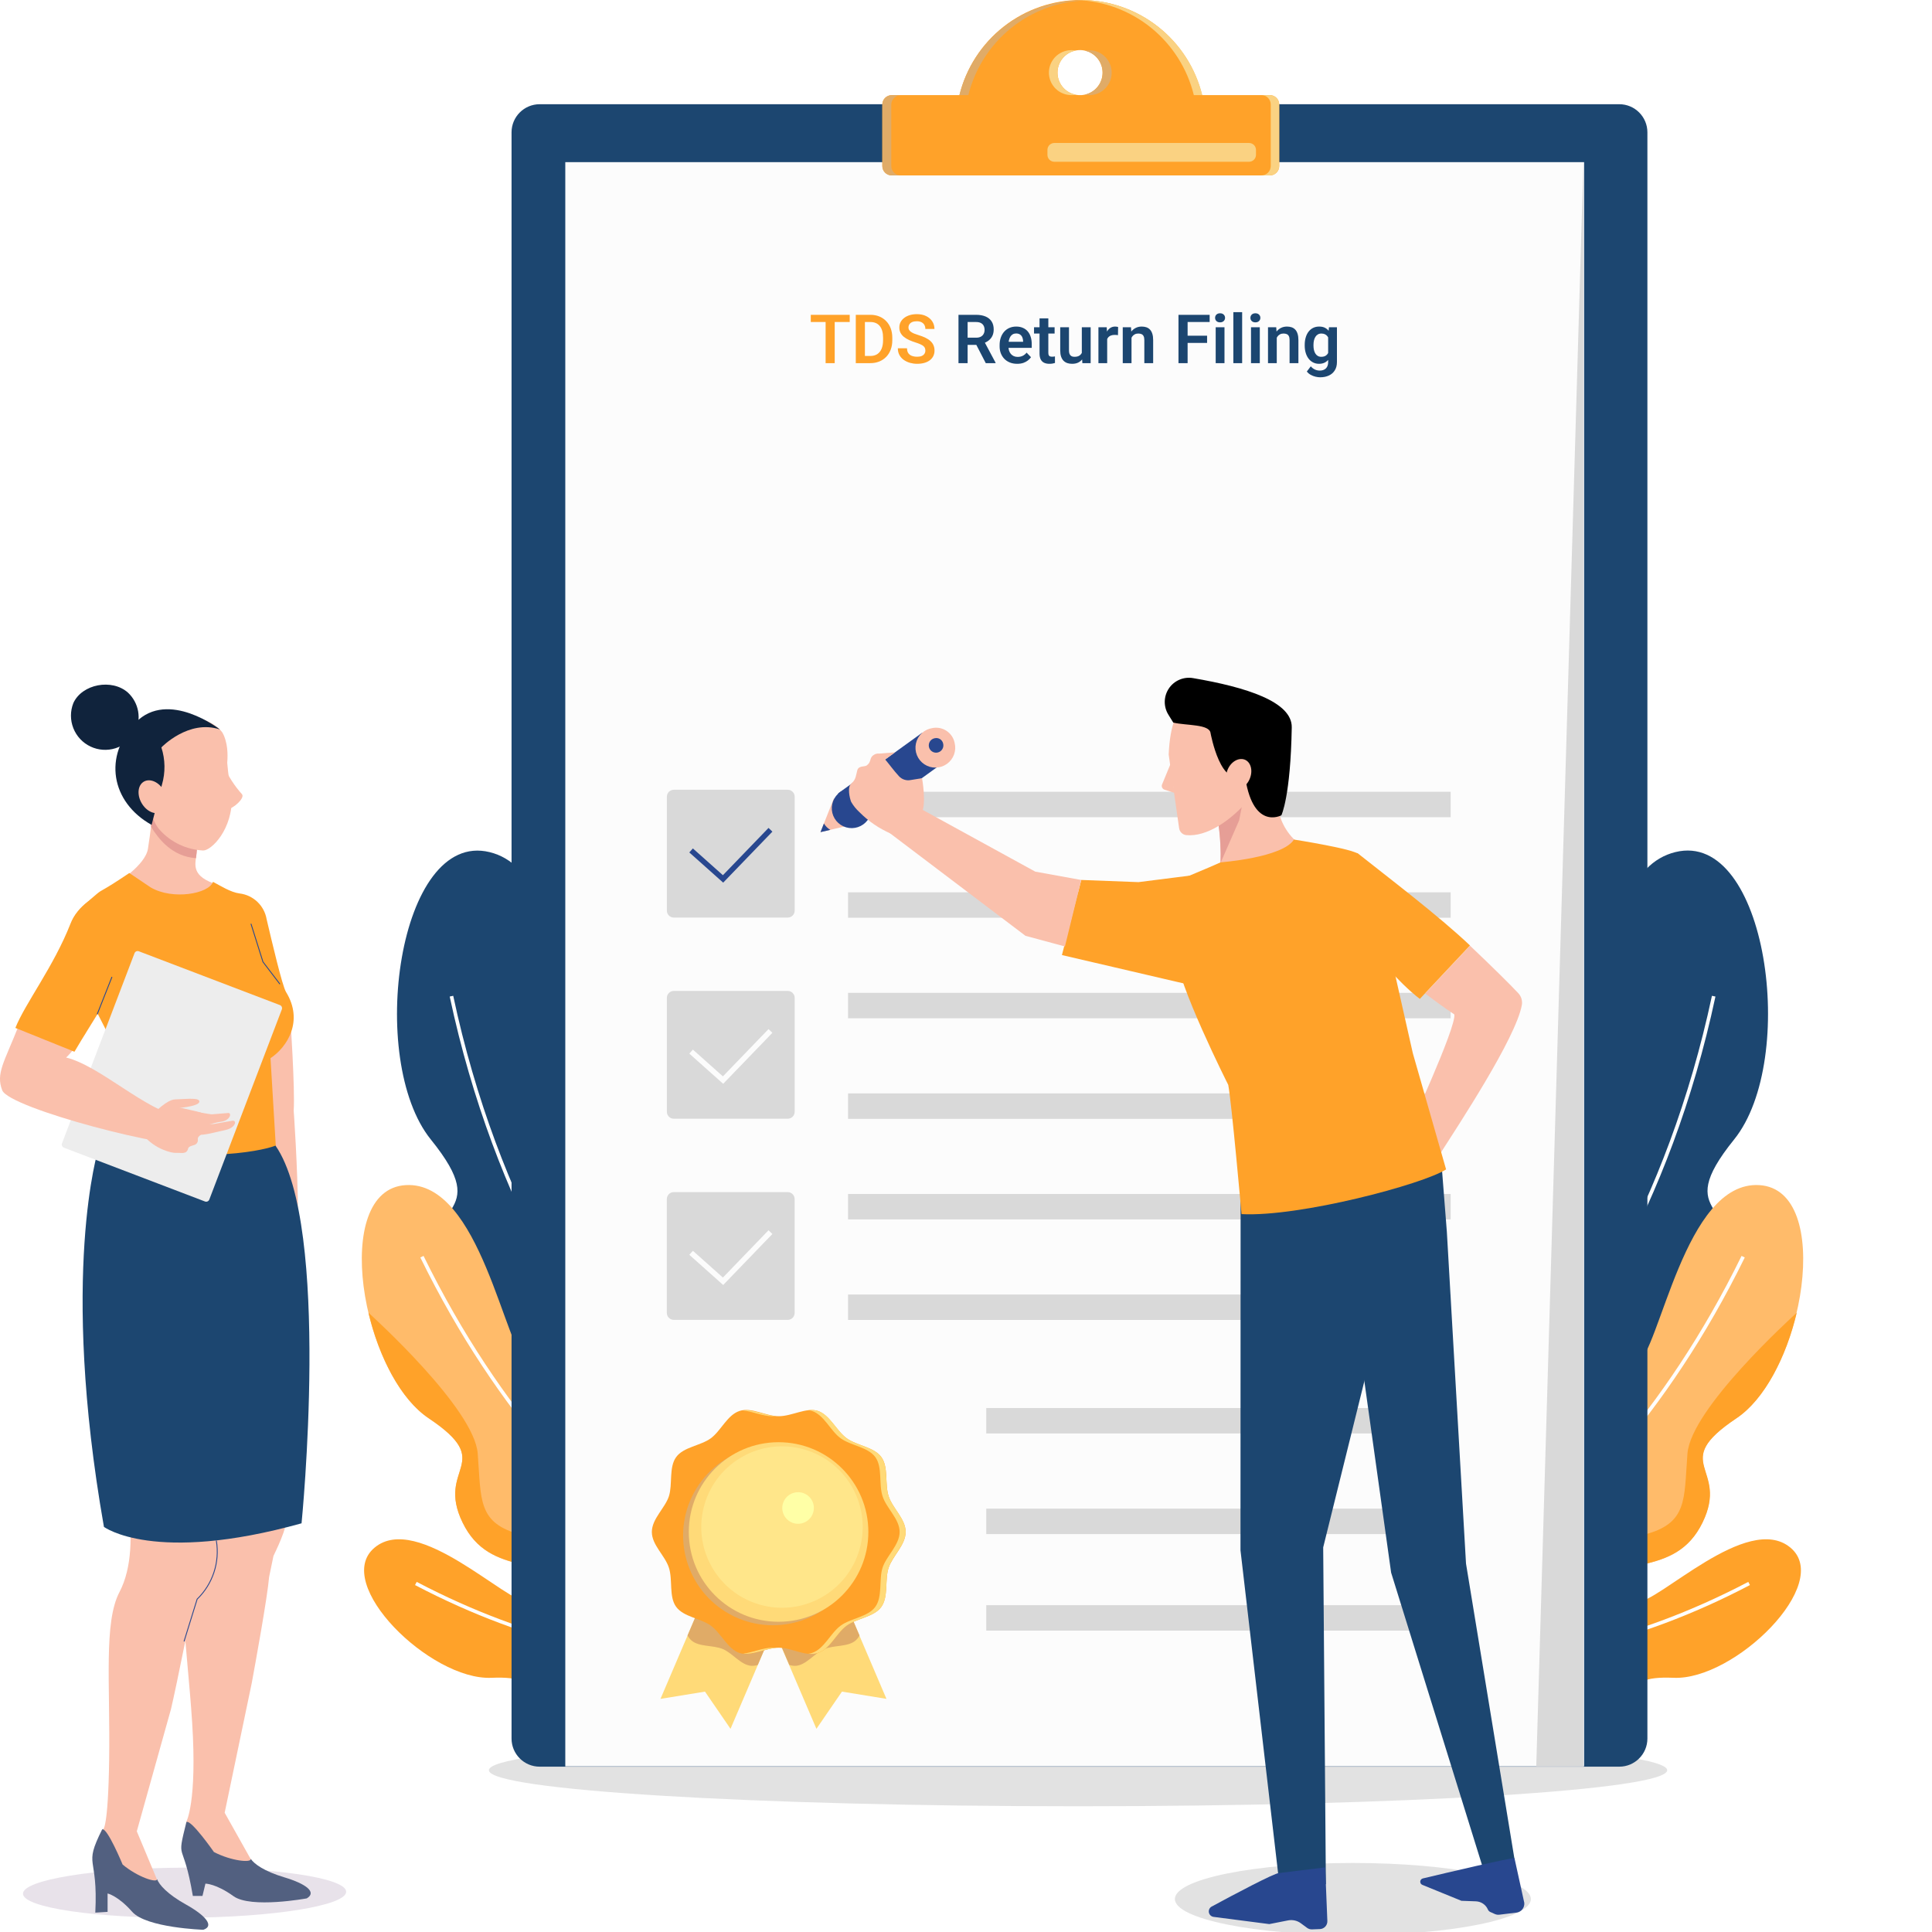 <svg width="1080" height="1080" viewBox="0 0 1080 1080" fill="none" xmlns="http://www.w3.org/2000/svg">
<rect x="0" y="0" width="1080" height="1080" fill="#808080" stroke="none"/>
<g clip-path="url(#clip0_678_1024)">
<rect width="1080" height="1080" transform="translate(1080 1080) rotate(180)" fill="white"/>
<path d="M779.567 863.511C779.567 863.511 830.87 897.68 861.958 869.772C893.045 841.864 860.137 821.066 889.259 787.406C918.381 753.746 961.869 756.707 968.446 713.68C975.023 670.652 933.33 681.646 969.368 636.993C1005.41 592.339 987.69 463.743 936.558 476.314C885.425 488.885 904.669 607.361 891.759 622.213C878.848 637.065 846.426 626.339 842.276 657.887C838.126 689.436 857.686 728.483 834.074 748.238C810.461 767.992 765.176 813.203 779.567 863.511Z" fill="#1C4670"/>
<path d="M743.191 887.253C743.191 887.253 907.899 791.685 957.964 556.867" stroke="white" stroke-width="2" stroke-miterlimit="10"/>
<path d="M759.715 927.418C759.715 927.418 761.559 964.111 785.973 969.086C810.387 974.061 808.639 950.909 835.091 952.875C861.544 954.841 875.595 976.731 898.504 964.597C921.413 952.463 901.392 936.421 935.561 937.902C969.731 939.382 1024.92 885.094 1000.82 865.098C976.72 845.101 926.704 896.428 915.055 895.481C903.406 894.535 896.999 875.242 880.473 884.439C863.946 893.637 852.128 916.886 834.363 912.59C816.599 908.295 778.692 902.64 759.715 927.418Z" fill="#FFA229"/>
<path d="M749.645 921.38C749.645 921.38 847.032 953.753 977.764 885.172" stroke="white" stroke-width="2" stroke-miterlimit="10"/>
<path d="M771.973 920.87C771.973 920.87 803.036 959.092 833.395 945.138C863.755 931.184 843.539 907.523 873.729 888.691C903.918 869.859 936.437 882.454 951.629 851.172C966.821 819.891 932.409 818.386 970.51 792.929C1008.61 767.472 1025.38 665.036 983.469 662.488C941.558 659.94 928.089 754.973 914.742 763.225C901.394 771.476 879.165 755.604 868.632 778.659C858.1 801.714 863.779 836.199 840.967 845.688C818.155 855.176 772.895 879.008 771.973 920.87Z" fill="#FFBB6A"/>
<path d="M754.082 922.078C754.082 922.078 887.338 880.215 974.436 702.5" stroke="white" stroke-width="2" stroke-miterlimit="10"/>
<path d="M846.936 909.521C859.434 882.365 894.016 864.285 918.842 857.952C943.668 851.618 941.29 838.294 943.304 812.522C945.27 787.404 1001.55 736.466 1004.39 733.82C998.611 758.331 986.453 782.356 970.63 792.865C932.529 818.419 966.966 819.899 951.75 851.108C936.534 882.317 904.039 869.819 873.849 888.651C843.66 907.483 863.875 931.12 833.516 945.074C816.528 952.888 799.249 944.297 787.406 935.245C787.406 935.245 834.341 936.653 846.936 909.521Z" fill="#FFA229"/>
<path d="M430.666 863.517C430.666 863.517 379.387 897.686 348.276 869.778C317.164 841.869 350.096 821.072 320.998 787.412C291.901 753.752 248.388 756.713 241.811 713.71C235.235 670.707 276.903 681.676 240.865 637.023C204.827 592.369 222.664 463.846 273.7 476.344C324.736 488.842 305.564 607.391 318.474 622.243C331.385 637.095 363.831 626.345 367.957 657.893C372.083 689.442 352.547 728.489 376.184 748.243C399.821 767.997 445.081 813.209 430.666 863.517Z" fill="#1C4670"/>
<path d="M467.071 887.253C467.071 887.253 302.363 791.685 252.371 556.867" stroke="white" stroke-width="2" stroke-miterlimit="10"/>
<path d="M450.544 927.418C450.544 927.418 448.675 964.111 424.261 969.086C399.848 974.061 401.595 950.909 375.143 952.875C348.69 954.841 334.664 976.731 311.73 964.597C288.797 952.463 308.867 936.421 274.697 937.902C240.528 939.382 185.342 885.094 209.44 865.098C233.538 845.101 283.531 896.428 295.179 895.481C306.828 894.535 313.259 875.242 329.786 884.439C346.312 893.637 358.106 916.886 375.895 912.59C393.683 908.295 431.542 902.64 450.544 927.418Z" fill="#FFA229"/>
<path d="M460.589 921.38C460.589 921.38 363.201 953.753 232.469 885.172" stroke="white" stroke-width="2" stroke-miterlimit="10"/>
<path d="M438.262 920.87C438.262 920.87 407.199 959.092 376.84 945.138C346.48 931.184 366.72 907.523 336.531 888.691C306.341 869.859 273.822 882.454 258.606 851.172C243.39 819.891 277.826 818.386 239.75 792.929C201.673 767.472 184.855 665.036 226.766 662.488C268.677 659.94 282.146 754.973 295.493 763.225C308.841 771.476 331.095 755.604 341.603 778.659C352.111 801.714 346.456 836.199 369.268 845.688C392.08 855.176 437.34 879.008 438.262 920.87Z" fill="#FFBB6A"/>
<path d="M456.221 922.078C456.221 922.078 322.99 880.215 235.867 702.5" stroke="white" stroke-width="2" stroke-miterlimit="10"/>
<path d="M363.419 909.521C350.945 882.365 316.363 864.285 291.537 857.952C266.711 851.618 269.065 838.294 267.051 812.522C265.085 787.404 208.807 736.466 205.992 733.82C211.768 758.331 223.902 782.356 239.749 792.865C277.826 818.419 243.414 819.899 258.605 851.108C273.797 882.317 306.316 869.819 336.53 888.651C366.744 907.483 346.504 931.12 376.839 945.074C393.827 952.888 411.106 944.297 422.949 935.245C422.949 935.245 375.893 936.653 363.419 909.521Z" fill="#FFA229"/>
<g style="mix-blend-mode:multiply">
<path d="M602.627 1009.71C784.518 1009.71 931.969 1000.7 931.969 989.572C931.969 978.448 784.518 969.43 602.627 969.43C420.737 969.43 273.285 978.448 273.285 989.572C273.285 1000.7 420.737 1009.71 602.627 1009.71Z" fill="#E2E2E2"/>
</g>
<path d="M905.181 58.258H301.683C292.998 58.258 285.957 65.299 285.957 73.984V971.854C285.957 980.539 292.998 987.58 301.683 987.58H905.181C913.866 987.58 920.907 980.539 920.907 971.854V73.984C920.907 65.299 913.866 58.258 905.181 58.258Z" fill="#1C4670"/>
<path d="M885.523 90.641H316V987.419H885.523V90.641Z" fill="#FCFCFC"/>
<path d="M810.924 442.602H474.059V456.823H810.924V442.602Z" fill="#D9D9D9"/>
<path d="M810.924 498.797H474.059V513.018H810.924V498.797Z" fill="#D9D9D9"/>
<path d="M810.924 555.008H474.059V569.229H810.924V555.008Z" fill="#D9D9D9"/>
<path d="M810.924 611.227H474.059V625.448H810.924V611.227Z" fill="#D9D9D9"/>
<path d="M810.924 667.438H474.059V681.659H810.924V667.438Z" fill="#D9D9D9"/>
<path d="M810.924 723.633H474.059V737.854H810.924V723.633Z" fill="#D9D9D9"/>
<path d="M810.924 787.094H551.328V801.315H810.924V787.094Z" fill="#D9D9D9"/>
<path d="M810.924 843.328H551.328V857.549H810.924V843.328Z" fill="#D9D9D9"/>
<path d="M810.924 897.305H551.328V911.526H810.924V897.305Z" fill="#D9D9D9"/>
<path d="M440.347 441.484H376.668C374.524 441.484 372.785 443.223 372.785 445.367V509.047C372.785 511.191 374.524 512.93 376.668 512.93H440.347C442.492 512.93 444.23 511.191 444.23 509.047V445.367C444.23 443.223 442.492 441.484 440.347 441.484Z" fill="#D9D9D9"/>
<path d="M386.328 475.403L404.189 491.323L430.69 463.852" stroke="#28478F" stroke-width="3" stroke-miterlimit="10"/>
<path d="M440.347 553.93H376.668C374.524 553.93 372.785 555.668 372.785 557.813V621.492C372.785 623.636 374.524 625.375 376.668 625.375H440.347C442.492 625.375 444.23 623.636 444.23 621.492V557.813C444.23 555.668 442.492 553.93 440.347 553.93Z" fill="#D9D9D9"/>
<path d="M386.328 587.856L404.189 603.776L430.69 576.305" stroke="#FCFCFC" stroke-width="3" stroke-miterlimit="10"/>
<path d="M376.669 666.399H440.324C440.834 666.399 441.339 666.499 441.81 666.694C442.281 666.889 442.709 667.175 443.07 667.536C443.43 667.896 443.716 668.324 443.911 668.795C444.107 669.267 444.207 669.772 444.207 670.281V733.937C444.207 734.966 443.798 735.954 443.07 736.682C442.342 737.41 441.354 737.819 440.324 737.819H376.669C375.633 737.819 374.639 737.408 373.906 736.675C373.173 735.942 372.762 734.949 372.762 733.912V670.306C372.759 669.792 372.857 669.282 373.053 668.807C373.248 668.331 373.536 667.899 373.899 667.536C374.262 667.172 374.694 666.885 375.17 666.689C375.645 666.494 376.155 666.395 376.669 666.399Z" fill="#D9D9D9"/>
<path d="M386.328 700.317L404.189 716.237L430.69 688.766" stroke="#FCFCFC" stroke-width="3" stroke-miterlimit="10"/>
<path d="M408.363 966.422L394.094 945.624L369.219 949.677L406.64 862.094L445.809 878.839L408.363 966.422Z" fill="#FFDA78"/>
<path d="M384.336 914.24C384.887 915.268 385.609 916.196 386.472 916.982C390.791 920.768 398.606 919.53 404.066 921.836C409.526 924.141 414.064 930.669 419.792 931.179C421.079 931.267 422.372 931.111 423.602 930.718L445.807 878.784L406.638 862.039L384.336 914.24Z" fill="#E0AB67"/>
<path d="M456.387 966.422L470.657 945.624L495.531 949.677L458.11 862.094L418.941 878.839L456.387 966.422Z" fill="#FFDA78"/>
<path d="M480.485 914.249C479.942 915.283 479.219 916.212 478.35 916.991C474.03 920.777 466.216 919.54 460.755 921.845C455.295 924.151 450.757 930.679 445.054 931.188C443.766 931.277 442.473 931.12 441.244 930.727L418.941 878.745L458.086 862L480.485 914.249Z" fill="#E0AB67"/>
<path d="M506.258 856.367C506.258 863.647 498.977 869.763 496.745 876.363C494.512 882.964 496.745 892.453 492.692 898.205C488.639 903.956 478.981 904.563 473.278 908.761C467.575 912.96 464.08 921.793 457.212 924.026C450.344 926.259 442.651 921.09 435.371 921.09C428.09 921.09 420.009 926.162 413.408 924.026C406.807 921.89 403.07 912.911 397.367 908.761C391.664 904.612 382.078 903.908 377.953 898.205C373.827 892.502 376.157 883.256 373.924 876.363C371.691 869.471 364.387 863.696 364.387 856.367C364.387 849.038 371.788 842.995 373.924 836.394C376.06 829.793 373.803 820.304 377.953 814.553C382.102 808.801 391.688 808.194 397.367 803.996C403.046 799.798 406.565 790.964 413.408 788.731C420.252 786.499 427.969 791.668 435.371 791.668C442.773 791.668 450.733 786.596 457.212 788.731C463.692 790.867 467.575 799.846 473.278 803.996C478.981 808.146 488.566 808.85 492.692 814.553C496.818 820.256 494.512 829.502 496.745 836.394C498.977 843.286 506.258 849.062 506.258 856.367Z" fill="#FFA229"/>
<path d="M474.858 884.544C489.332 860.907 481.903 830.011 458.266 815.537C434.628 801.063 403.732 808.492 389.258 832.13C374.784 855.767 382.213 886.663 405.851 901.137C429.489 915.611 460.384 908.182 474.858 884.544Z" fill="#E0AB67"/>
<path d="M435.229 906.576C462.947 906.576 485.416 884.107 485.416 856.389C485.416 828.672 462.947 806.203 435.229 806.203C407.512 806.203 385.043 828.672 385.043 856.389C385.043 884.107 407.512 906.576 435.229 906.576Z" fill="#FFDA78"/>
<path d="M481.049 863.952C486.752 839.697 471.712 815.412 447.457 809.71C423.203 804.007 398.918 819.047 393.216 843.302C387.513 867.556 402.553 891.841 426.808 897.544C451.062 903.246 475.347 888.206 481.049 863.952Z" fill="#FFE68A"/>
<path d="M454.956 842.982C454.956 844.73 454.438 846.439 453.466 847.892C452.494 849.345 451.113 850.478 449.498 851.146C447.882 851.813 446.105 851.987 444.39 851.644C442.676 851.301 441.102 850.457 439.868 849.22C438.633 847.982 437.794 846.406 437.456 844.69C437.118 842.975 437.296 841.198 437.968 839.585C438.641 837.971 439.777 836.593 441.233 835.625C442.689 834.658 444.399 834.144 446.147 834.148C447.306 834.148 448.453 834.377 449.524 834.821C450.594 835.266 451.566 835.917 452.385 836.737C453.203 837.558 453.851 838.532 454.293 839.603C454.734 840.675 454.959 841.823 454.956 842.982Z" fill="#FFFFA6"/>
<path d="M431.954 791.71C432.512 791.71 433.07 791.71 433.629 791.71C427.513 791.127 421.033 787.778 415.379 788.458C420.621 788.943 426.421 791.71 431.954 791.71Z" fill="#FFDA78"/>
<path d="M431.954 921.039C426.518 921.039 420.718 923.83 415.379 924.388C421.033 925.068 427.513 921.719 433.629 921.136C432.973 921.088 432.415 921.039 431.954 921.039Z" fill="#FFDA78"/>
<path d="M496.748 836.395C494.516 829.552 496.748 820.305 492.696 814.554C488.643 808.802 478.984 808.196 473.281 803.997C467.578 799.799 464.084 790.965 457.216 788.733C455.471 788.204 453.633 788.063 451.828 788.32C452.521 788.383 453.204 788.521 453.867 788.733C460.71 790.965 464.205 799.848 469.908 803.997C475.611 808.147 485.197 808.851 489.322 814.554C493.448 820.257 491.118 829.503 493.351 836.395C495.583 843.287 502.888 849.063 502.888 856.368C502.888 863.673 495.486 869.764 493.351 876.365C491.215 882.966 493.472 892.454 489.322 898.206C485.172 903.958 475.587 904.564 469.908 908.763C464.229 912.961 460.71 921.795 453.867 924.027C453.204 924.239 452.521 924.377 451.828 924.44C453.633 924.697 455.471 924.556 457.216 924.027C464.084 921.795 467.578 912.912 473.281 908.763C478.984 904.613 488.57 903.909 492.696 898.206C496.821 892.503 494.516 883.257 496.748 876.365C498.981 869.473 506.261 863.697 506.261 856.368C506.261 849.039 498.884 842.996 496.748 836.395Z" fill="#FFDA78"/>
<path d="M466.608 175.984V203H461.524V175.984H466.608ZM474.995 175.984V180.011H453.23V175.984H474.995ZM486.462 203H480.636L480.673 198.992H486.462C488.033 198.992 489.35 198.646 490.414 197.953C491.478 197.248 492.282 196.24 492.826 194.929C493.37 193.605 493.643 192.022 493.643 190.179V188.787C493.643 187.365 493.488 186.109 493.179 185.021C492.869 183.932 492.412 183.017 491.806 182.274C491.212 181.532 490.476 180.969 489.598 180.586C488.719 180.202 487.711 180.011 486.573 180.011H480.524V175.984H486.573C488.379 175.984 490.024 176.287 491.509 176.894C493.006 177.5 494.298 178.372 495.387 179.51C496.488 180.635 497.329 181.984 497.91 183.555C498.504 185.126 498.801 186.882 498.801 188.824V190.179C498.801 192.108 498.504 193.865 497.91 195.448C497.329 197.019 496.488 198.368 495.387 199.493C494.298 200.619 492.999 201.485 491.49 202.091C489.981 202.697 488.305 203 486.462 203ZM483.493 175.984V203H478.391V175.984H483.493ZM517.281 195.986C517.281 195.467 517.201 195.003 517.04 194.595C516.892 194.174 516.613 193.797 516.205 193.463C515.809 193.117 515.246 192.783 514.517 192.461C513.799 192.127 512.871 191.781 511.733 191.422C510.472 191.026 509.297 190.581 508.208 190.086C507.119 189.591 506.161 189.016 505.332 188.36C504.516 187.705 503.879 186.95 503.421 186.097C502.963 185.231 502.734 184.229 502.734 183.091C502.734 181.978 502.969 180.963 503.439 180.048C503.922 179.132 504.602 178.347 505.48 177.691C506.359 177.023 507.392 176.51 508.579 176.151C509.779 175.793 511.103 175.613 512.55 175.613C514.554 175.613 516.285 175.978 517.745 176.708C519.217 177.438 520.355 178.427 521.159 179.677C521.963 180.926 522.365 182.33 522.365 183.889H517.281C517.281 183.048 517.102 182.305 516.743 181.662C516.397 181.019 515.865 180.512 515.147 180.141C514.442 179.77 513.552 179.584 512.476 179.584C511.437 179.584 510.571 179.739 509.878 180.048C509.198 180.357 508.684 180.778 508.338 181.31C508.004 181.841 507.837 182.435 507.837 183.091C507.837 183.586 507.954 184.031 508.189 184.427C508.424 184.81 508.777 185.175 509.247 185.521C509.717 185.855 510.299 186.171 510.991 186.468C511.696 186.752 512.513 187.037 513.44 187.321C514.925 187.767 516.224 188.261 517.337 188.806C518.463 189.35 519.396 189.968 520.139 190.661C520.893 191.354 521.456 192.133 521.827 192.999C522.211 193.865 522.402 194.848 522.402 195.949C522.402 197.112 522.174 198.151 521.716 199.066C521.258 199.982 520.603 200.761 519.749 201.404C518.896 202.048 517.869 202.536 516.669 202.87C515.481 203.204 514.152 203.371 512.68 203.371C511.368 203.371 510.07 203.198 508.783 202.852C507.509 202.493 506.353 201.961 505.313 201.256C504.274 200.538 503.446 199.635 502.827 198.547C502.209 197.446 501.899 196.16 501.899 194.688H507.021C507.021 195.541 507.157 196.271 507.429 196.877C507.713 197.471 508.109 197.959 508.616 198.343C509.136 198.714 509.742 198.986 510.435 199.159C511.127 199.332 511.876 199.419 512.68 199.419C513.719 199.419 514.572 199.277 515.24 198.992C515.921 198.695 516.428 198.287 516.762 197.768C517.108 197.248 517.281 196.654 517.281 195.986Z" fill="#FFA229"/>
<path d="M535.799 175.984H545.614C547.668 175.984 549.43 176.294 550.902 176.912C552.374 177.531 553.506 178.446 554.298 179.658C555.09 180.87 555.485 182.361 555.485 184.13C555.485 185.528 555.238 186.74 554.743 187.767C554.248 188.793 553.549 189.653 552.646 190.346C551.756 191.038 550.704 191.583 549.492 191.979L547.896 192.795H539.231L539.194 188.769H545.67C546.721 188.769 547.593 188.583 548.286 188.212C548.979 187.841 549.498 187.327 549.845 186.672C550.203 186.016 550.383 185.268 550.383 184.427C550.383 183.524 550.21 182.744 549.863 182.089C549.517 181.421 548.991 180.908 548.286 180.549C547.581 180.19 546.69 180.011 545.614 180.011H540.901V203H535.799V175.984ZM551.051 203L544.798 190.902L550.197 190.884L556.524 202.74V203H551.051ZM568.604 203.371C567.082 203.371 565.715 203.124 564.503 202.629C563.291 202.134 562.258 201.448 561.404 200.569C560.563 199.679 559.914 198.646 559.456 197.471C559.011 196.283 558.788 195.009 558.788 193.648V192.906C558.788 191.36 559.011 189.956 559.456 188.694C559.901 187.42 560.532 186.326 561.349 185.41C562.165 184.495 563.142 183.79 564.28 183.295C565.418 182.8 566.674 182.553 568.047 182.553C569.469 182.553 570.725 182.794 571.813 183.276C572.902 183.746 573.811 184.414 574.541 185.28C575.271 186.146 575.821 187.185 576.192 188.397C576.563 189.597 576.749 190.927 576.749 192.387V194.446H561.015V191.069H571.925V190.698C571.9 189.919 571.752 189.208 571.479 188.564C571.207 187.909 570.787 187.389 570.218 187.006C569.649 186.61 568.913 186.412 568.01 186.412C567.28 186.412 566.643 186.573 566.099 186.895C565.567 187.204 565.121 187.649 564.763 188.23C564.416 188.799 564.157 189.48 563.983 190.271C563.81 191.063 563.724 191.941 563.724 192.906V193.648C563.724 194.49 563.835 195.269 564.058 195.986C564.293 196.704 564.633 197.328 565.078 197.86C565.536 198.38 566.08 198.788 566.711 199.085C567.354 199.369 568.084 199.512 568.9 199.512C569.927 199.512 570.855 199.314 571.684 198.918C572.525 198.51 573.255 197.91 573.873 197.118L576.341 199.679C575.92 200.297 575.351 200.891 574.634 201.46C573.929 202.029 573.075 202.493 572.073 202.852C571.071 203.198 569.915 203.371 568.604 203.371ZM589.533 182.924V186.449H578.029V182.924H589.533ZM581.109 177.988H586.026V197.211C586.026 197.805 586.107 198.262 586.268 198.584C586.428 198.906 586.67 199.122 586.991 199.233C587.313 199.345 587.696 199.4 588.142 199.4C588.463 199.4 588.76 199.382 589.032 199.345C589.304 199.308 589.533 199.271 589.719 199.233L589.737 202.907C589.329 203.043 588.865 203.155 588.346 203.241C587.839 203.328 587.263 203.371 586.62 203.371C585.519 203.371 584.554 203.186 583.726 202.814C582.897 202.431 582.254 201.819 581.796 200.978C581.338 200.124 581.109 198.998 581.109 197.601V177.988ZM604.748 198.231V182.924H609.684V203H605.045L604.748 198.231ZM605.379 194.075L606.9 194.038C606.9 195.386 606.752 196.63 606.455 197.768C606.158 198.906 605.694 199.895 605.063 200.736C604.445 201.565 603.66 202.215 602.707 202.685C601.755 203.142 600.629 203.371 599.33 203.371C598.34 203.371 597.438 203.235 596.621 202.963C595.805 202.678 595.1 202.239 594.506 201.646C593.924 201.039 593.473 200.266 593.151 199.326C592.83 198.374 592.669 197.229 592.669 195.894V182.924H597.567V195.931C597.567 196.599 597.642 197.155 597.79 197.601C597.951 198.046 598.167 198.411 598.439 198.695C598.724 198.967 599.052 199.165 599.423 199.289C599.806 199.4 600.215 199.456 600.647 199.456C601.835 199.456 602.769 199.221 603.449 198.751C604.142 198.269 604.637 197.625 604.934 196.821C605.23 196.005 605.379 195.09 605.379 194.075ZM618.924 187.024V203H614.025V182.924H618.664L618.924 187.024ZM625.028 182.794L624.954 187.358C624.682 187.309 624.373 187.272 624.026 187.247C623.692 187.222 623.377 187.21 623.08 187.21C622.326 187.21 621.664 187.315 621.095 187.525C620.526 187.723 620.049 188.014 619.666 188.397C619.295 188.781 619.01 189.251 618.812 189.808C618.615 190.352 618.503 190.97 618.479 191.663L617.421 191.533C617.421 190.259 617.551 189.078 617.811 187.989C618.07 186.901 618.448 185.948 618.942 185.132C619.437 184.315 620.056 183.685 620.798 183.239C621.552 182.782 622.418 182.553 623.396 182.553C623.668 182.553 623.958 182.577 624.268 182.627C624.589 182.664 624.843 182.72 625.028 182.794ZM632.524 187.21V203H627.626V182.924H632.228L632.524 187.21ZM631.745 192.238H630.298C630.31 190.779 630.508 189.455 630.892 188.268C631.275 187.08 631.813 186.06 632.506 185.206C633.211 184.353 634.046 183.697 635.011 183.239C635.976 182.782 637.052 182.553 638.239 182.553C639.204 182.553 640.076 182.689 640.855 182.961C641.635 183.233 642.303 183.666 642.859 184.26C643.428 184.854 643.861 185.633 644.158 186.598C644.467 187.55 644.622 188.725 644.622 190.123V203H639.687V190.086C639.687 189.171 639.55 188.447 639.278 187.915C639.019 187.383 638.635 187.006 638.128 186.783C637.633 186.561 637.021 186.449 636.291 186.449C635.536 186.449 634.875 186.604 634.306 186.913C633.749 187.21 633.279 187.624 632.896 188.156C632.524 188.688 632.24 189.3 632.042 189.993C631.844 190.686 631.745 191.434 631.745 192.238ZM663.882 175.984V203H658.779V175.984H663.882ZM674.773 187.655V191.682H662.546V187.655H674.773ZM676.202 175.984V180.011H662.546V175.984H676.202ZM684.496 182.924V203H679.579V182.924H684.496ZM679.245 177.673C679.245 176.943 679.493 176.337 679.987 175.854C680.494 175.372 681.175 175.131 682.028 175.131C682.882 175.131 683.556 175.372 684.051 175.854C684.558 176.337 684.812 176.943 684.812 177.673C684.812 178.39 684.558 178.99 684.051 179.473C683.556 179.955 682.882 180.196 682.028 180.196C681.175 180.196 680.494 179.955 679.987 179.473C679.493 178.99 679.245 178.39 679.245 177.673ZM694.367 174.5V203H689.45V174.5H694.367ZM704.238 182.924V203H699.321V182.924H704.238ZM698.987 177.673C698.987 176.943 699.235 176.337 699.729 175.854C700.237 175.372 700.917 175.131 701.771 175.131C702.624 175.131 703.298 175.372 703.793 175.854C704.3 176.337 704.554 176.943 704.554 177.673C704.554 178.39 704.3 178.99 703.793 179.473C703.298 179.955 702.624 180.196 701.771 180.196C700.917 180.196 700.237 179.955 699.729 179.473C699.235 178.99 698.987 178.39 698.987 177.673ZM713.72 187.21V203H708.821V182.924H713.423L713.72 187.21ZM712.94 192.238H711.493C711.506 190.779 711.703 189.455 712.087 188.268C712.47 187.08 713.008 186.06 713.701 185.206C714.406 184.353 715.241 183.697 716.206 183.239C717.171 182.782 718.247 182.553 719.435 182.553C720.399 182.553 721.271 182.689 722.051 182.961C722.83 183.233 723.498 183.666 724.055 184.26C724.624 184.854 725.057 185.633 725.354 186.598C725.663 187.55 725.817 188.725 725.817 190.123V203H720.882V190.086C720.882 189.171 720.746 188.447 720.474 187.915C720.214 187.383 719.83 187.006 719.323 186.783C718.828 186.561 718.216 186.449 717.486 186.449C716.732 186.449 716.07 186.604 715.501 186.913C714.944 187.21 714.474 187.624 714.091 188.156C713.72 188.688 713.435 189.3 713.237 189.993C713.039 190.686 712.94 191.434 712.94 192.238ZM742.906 182.924H747.359V202.388C747.359 204.206 746.964 205.746 746.172 207.008C745.393 208.282 744.298 209.247 742.888 209.902C741.478 210.57 739.839 210.904 737.971 210.904C737.167 210.904 736.295 210.793 735.354 210.57C734.427 210.348 733.53 209.995 732.664 209.513C731.811 209.043 731.099 208.43 730.53 207.676L732.738 204.781C733.406 205.561 734.161 206.148 735.002 206.544C735.843 206.952 736.752 207.156 737.729 207.156C738.719 207.156 739.56 206.971 740.253 206.6C740.958 206.241 741.496 205.709 741.867 205.004C742.251 204.311 742.442 203.458 742.442 202.443V187.507L742.906 182.924ZM729.343 193.203V192.813C729.343 191.28 729.528 189.888 729.899 188.639C730.271 187.377 730.802 186.295 731.495 185.392C732.2 184.489 733.048 183.79 734.037 183.295C735.039 182.8 736.165 182.553 737.414 182.553C738.738 182.553 739.851 182.794 740.754 183.276C741.669 183.759 742.424 184.445 743.018 185.336C743.624 186.227 744.094 187.284 744.428 188.509C744.774 189.721 745.04 191.057 745.226 192.517V193.574C745.052 194.997 744.774 196.302 744.391 197.489C744.02 198.677 743.525 199.716 742.906 200.606C742.288 201.485 741.521 202.165 740.605 202.647C739.69 203.13 738.614 203.371 737.377 203.371C736.14 203.371 735.027 203.118 734.037 202.61C733.048 202.103 732.2 201.392 731.495 200.477C730.802 199.561 730.271 198.485 729.899 197.248C729.528 196.011 729.343 194.663 729.343 193.203ZM734.241 192.813V193.203C734.241 194.069 734.328 194.879 734.501 195.634C734.674 196.388 734.94 197.056 735.299 197.638C735.658 198.207 736.109 198.652 736.653 198.974C737.198 199.295 737.847 199.456 738.602 199.456C739.616 199.456 740.445 199.246 741.088 198.825C741.743 198.392 742.238 197.805 742.572 197.062C742.919 196.308 743.141 195.461 743.24 194.521V191.607C743.178 190.865 743.042 190.179 742.832 189.548C742.634 188.917 742.356 188.373 741.997 187.915C741.638 187.457 741.181 187.099 740.624 186.839C740.067 186.579 739.406 186.449 738.639 186.449C737.896 186.449 737.247 186.616 736.69 186.95C736.134 187.272 735.676 187.723 735.317 188.305C734.959 188.886 734.687 189.56 734.501 190.327C734.328 191.094 734.241 191.923 734.241 192.813Z" fill="#1C4670"/>
<path d="M709.82 53.162H671.961C668.236 37.992 659.532 24.509 647.239 14.87C634.947 5.231 619.777 -0.008 604.156 -0.008C588.536 -0.008 573.366 5.231 561.074 14.87C548.781 24.509 540.076 37.992 536.351 53.162H498.469C497.774 53.162 497.087 53.3 496.446 53.568C495.805 53.836 495.224 54.228 494.736 54.723C494.249 55.217 493.864 55.804 493.605 56.448C493.346 57.093 493.217 57.782 493.227 58.477V92.816C493.227 94.206 493.779 95.539 494.762 96.522C495.745 97.505 497.079 98.058 498.469 98.058H709.82C710.51 98.061 711.194 97.928 711.833 97.666C712.472 97.404 713.053 97.018 713.542 96.531C714.031 96.044 714.42 95.465 714.685 94.828C714.949 94.19 715.086 93.506 715.086 92.816V58.477C715.092 57.781 714.961 57.091 714.699 56.446C714.437 55.802 714.05 55.215 713.561 54.721C713.071 54.227 712.488 53.835 711.846 53.567C711.204 53.3 710.515 53.162 709.82 53.162ZM591.149 40.639C591.14 38.183 591.85 35.777 593.192 33.719C594.533 31.66 596.447 30.039 598.698 29.055C600.949 28.071 603.439 27.767 605.86 28.179C608.282 28.592 610.53 29.704 612.328 31.379C614.126 33.053 615.395 35.217 615.978 37.603C616.562 39.99 616.435 42.495 615.613 44.81C614.791 47.125 613.31 49.149 611.352 50.633C609.394 52.117 607.044 52.996 604.593 53.162H602.895C599.712 52.958 596.726 51.55 594.544 49.224C592.363 46.898 591.148 43.829 591.149 40.639Z" fill="#FFA229"/>
<path d="M698.22 79.922H589.402C587.258 79.922 585.52 81.66 585.52 83.805V86.547C585.52 88.692 587.258 90.43 589.402 90.43H698.22C700.365 90.43 702.103 88.692 702.103 86.547V83.805C702.103 81.66 700.365 79.922 698.22 79.922Z" fill="#FAD282"/>
<path d="M606.682 0.242C605.833 0.242 605.032 0.242 604.255 0.242C588.644 0.205 573.47 5.397 561.154 14.99C548.838 24.584 540.09 38.025 536.305 53.171H541.304C544.974 38.445 553.34 25.315 565.135 15.765C576.931 6.216 591.515 0.767 606.682 0.242Z" fill="#E0AB67"/>
<path d="M616.392 40.65C616.386 43.545 615.376 46.348 613.535 48.582C611.695 50.817 609.137 52.344 606.297 52.905C606.848 53.032 607.408 53.121 607.971 53.172H609.646C612.913 52.97 615.971 51.502 618.172 49.079C620.373 46.657 621.543 43.472 621.432 40.201C621.322 36.93 619.94 33.831 617.58 31.563C615.22 29.295 612.069 28.036 608.796 28.055C607.981 28.063 607.168 28.153 606.37 28.322C609.202 28.913 611.745 30.461 613.57 32.706C615.395 34.951 616.392 37.757 616.392 40.65Z" fill="#E0AB67"/>
<path d="M498.23 92.808V58.468C498.236 57.076 498.794 55.743 499.781 54.76C500.768 53.778 502.103 53.227 503.496 53.227H498.472C497.082 53.227 495.749 53.779 494.766 54.762C493.783 55.745 493.23 57.078 493.23 58.468V92.808C493.23 94.198 493.783 95.531 494.766 96.514C495.749 97.497 497.082 98.05 498.472 98.05H503.496C502.805 98.053 502.121 97.92 501.482 97.658C500.844 97.396 500.263 97.01 499.774 96.523C499.284 96.036 498.896 95.457 498.631 94.819C498.366 94.182 498.23 93.498 498.23 92.808Z" fill="#E0AB67"/>
<path d="M601.388 28.277C599.697 27.938 597.954 27.95 596.268 28.313C594.582 28.676 592.988 29.383 591.587 30.388C590.185 31.393 589.006 32.677 588.121 34.158C587.237 35.639 586.667 37.286 586.447 38.996C586.226 40.707 586.361 42.445 586.841 44.102C587.321 45.758 588.137 47.299 589.238 48.626C590.339 49.954 591.701 51.041 593.241 51.82C594.78 52.598 596.463 53.052 598.185 53.152H599.883C600.39 53.106 600.893 53.025 601.388 52.909C598.508 52.38 595.904 50.858 594.03 48.608C592.156 46.357 591.129 43.522 591.129 40.593C591.129 37.664 592.156 34.829 594.03 32.579C595.904 30.328 598.508 28.806 601.388 28.277Z" fill="#FAD282"/>
<path d="M667.356 53.155H672.088C668.346 37.991 659.633 24.517 647.339 14.884C635.044 5.251 619.878 0.014 604.259 0.008C603.458 0.008 602.681 0.008 601.832 0.008C617.055 0.51 631.696 5.975 643.525 15.57C655.355 25.165 663.723 38.363 667.356 53.155Z" fill="#FAD282"/>
<path d="M709.821 53.156H705.113C705.808 53.156 706.495 53.294 707.136 53.562C707.777 53.83 708.358 54.223 708.846 54.717C709.334 55.212 709.718 55.798 709.977 56.443C710.236 57.087 710.365 57.776 710.355 58.471V92.81C710.358 93.5 710.225 94.183 709.963 94.82C709.7 95.457 709.314 96.037 708.827 96.524C708.34 97.011 707.76 97.397 707.123 97.66C706.486 97.922 705.803 98.055 705.113 98.052H709.821C710.512 98.055 711.196 97.922 711.835 97.66C712.474 97.398 713.054 97.013 713.544 96.525C714.033 96.038 714.421 95.46 714.686 94.822C714.951 94.184 715.088 93.501 715.087 92.81V58.471C715.094 57.775 714.962 57.085 714.701 56.441C714.439 55.796 714.052 55.21 713.562 54.716C713.073 54.222 712.49 53.829 711.848 53.562C711.206 53.294 710.517 53.156 709.821 53.156Z" fill="#FAD282"/>
<path d="M885.133 90.641V987.419H858.777L885.133 90.641Z" fill="#D9D9D9"/>
<g style="mix-blend-mode:multiply">
<path d="M855.768 1061.56C855.768 1072.7 811.236 1081.72 756.269 1081.72C701.301 1081.72 656.77 1072.7 656.77 1061.56C656.77 1050.42 701.301 1041.41 756.269 1041.41C811.236 1041.41 855.768 1050.44 855.768 1061.56Z" fill="#E2E2E2"/>
</g>
<path d="M821.747 528.641C834.051 540.314 844.146 550.288 848.684 555.141C849.533 556.034 850.159 557.115 850.509 558.297C850.859 559.478 850.924 560.725 850.698 561.936C847.301 580.38 815.413 628.771 804.322 646.05L786.121 634.838C786.121 634.838 814.418 573.779 812.962 567.057C812.962 567.057 806.433 562.81 796.653 555.36" fill="#FAC0AC"/>
<path d="M793.69 558.398C781.556 549.176 767.626 531.946 751.973 514.886C748.23 510.781 745.411 505.92 743.708 500.633C742.004 495.345 741.454 489.753 742.096 484.235C743.771 473.63 758.938 476.955 758.938 476.955C776.12 490.618 803.81 511.561 821.744 528.524" fill="#FFA229"/>
<path d="M693.514 643.435L693.441 866.629L715.38 1055L741.177 1053.27L739.672 865.003L797.527 631.398L693.514 643.435Z" fill="#1C4670"/>
<path d="M745.395 648.484L777.647 879.104L832.396 1055.24L846.617 1039.3L819.509 874.08L808.807 688.697L805.992 652.828L745.395 648.484Z" fill="#1C4670"/>
<path d="M714.915 1047.06C712.342 1047.06 689.894 1059 677.348 1065.77C676.771 1066.08 676.307 1066.56 676.024 1067.15C675.74 1067.74 675.651 1068.41 675.77 1069.05C675.889 1069.69 676.209 1070.28 676.685 1070.73C677.16 1071.18 677.767 1071.47 678.415 1071.55L709.551 1075.58L720.059 1073.51C721.285 1073.27 722.549 1073.29 723.769 1073.56C724.989 1073.83 726.139 1074.35 727.146 1075.09L730.665 1077.69C731.459 1078.27 732.424 1078.57 733.407 1078.54L737.799 1078.37C738.372 1078.35 738.935 1078.22 739.457 1077.98C739.978 1077.74 740.448 1077.4 740.838 1076.98C741.228 1076.57 741.532 1076.07 741.731 1075.54C741.93 1075 742.021 1074.43 741.998 1073.85L740.784 1043.88L714.915 1047.06Z" fill="#28478F"/>
<path d="M846.596 1038.7C843.417 1038.7 809.199 1046.76 795.367 1050.06C794.978 1050.16 794.629 1050.37 794.371 1050.68C794.112 1050.98 793.957 1051.36 793.927 1051.76C793.897 1052.16 793.995 1052.56 794.206 1052.9C794.416 1053.24 794.729 1053.5 795.1 1053.65L816.941 1062.56L824.974 1062.85C826.431 1062.89 827.846 1063.35 829.05 1064.17C830.255 1064.99 831.198 1066.14 831.769 1067.49C832.034 1068.08 832.509 1068.55 833.103 1068.82L835.53 1069.91C836.37 1070.3 837.305 1070.45 838.224 1070.32L847.713 1069.16C849.012 1069 850.196 1068.33 851.012 1067.31C851.828 1066.28 852.212 1064.98 852.081 1063.67L846.596 1038.7Z" fill="#28478F"/>
<path d="M468.496 443.521L515.503 409.594L529.967 424.422L482.232 458.882L468.496 443.521Z" fill="#28478F"/>
<path d="M466.146 446.258L458.672 465.138L479.009 460.382L466.146 446.258Z" fill="#FAC0AC"/>
<path d="M486.849 449.037C487.41 451.211 487.301 453.503 486.534 455.613C485.767 457.723 484.38 459.551 482.554 460.857C480.728 462.163 478.55 462.885 476.306 462.929C474.061 462.973 471.856 462.337 469.981 461.104C468.105 459.87 466.647 458.098 465.798 456.02C464.949 453.942 464.749 451.655 465.225 449.462C465.701 447.268 466.829 445.269 468.463 443.73C470.096 442.19 472.157 441.18 474.375 440.835C477.116 440.282 479.964 440.833 482.3 442.369C484.636 443.905 486.271 446.302 486.849 449.037Z" fill="#28478F"/>
<path d="M533.636 415.229C534.193 417.403 534.078 419.694 533.308 421.802C532.537 423.909 531.147 425.734 529.319 427.036C527.492 428.339 525.313 429.057 523.069 429.098C520.826 429.139 518.622 428.499 516.749 427.264C514.876 426.028 513.421 424.255 512.574 422.176C511.728 420.098 511.531 417.812 512.009 415.619C512.486 413.427 513.616 411.43 515.25 409.892C516.884 408.354 518.945 407.346 521.163 407.002C523.907 406.443 526.762 406.995 529.1 408.537C531.438 410.079 533.069 412.486 533.636 415.229Z" fill="#FAC0AC"/>
<path d="M527.226 415.683C527.427 416.48 527.382 417.32 527.097 418.091C526.812 418.862 526.3 419.529 525.629 420.004C524.958 420.479 524.16 420.741 523.338 420.754C522.516 420.767 521.709 420.531 521.023 420.078C520.338 419.624 519.805 418.974 519.495 418.213C519.186 417.451 519.114 416.614 519.289 415.81C519.463 415.007 519.877 414.275 520.475 413.711C521.073 413.147 521.828 412.777 522.64 412.65C523.14 412.547 523.656 412.544 524.157 412.641C524.659 412.738 525.136 412.933 525.563 413.215C525.989 413.496 526.355 413.859 526.64 414.283C526.926 414.707 527.125 415.182 527.226 415.683Z" fill="#28478F"/>
<path d="M460.566 460.328L458.648 465.182L464.157 463.896C462.674 463.034 461.437 461.806 460.566 460.328Z" fill="#28478F"/>
<path d="M509.074 436.044C507.902 436.282 506.689 436.215 505.55 435.85C504.411 435.484 503.385 434.833 502.57 433.957C496.6 427.526 492.693 419.906 489.271 421.556C485.34 423.425 487.743 425.512 484.418 427.939C483.35 428.691 479.928 427.939 479.224 430.608C478.521 433.278 478.448 435.899 475.973 437.889C473.497 439.879 474.953 446.116 475.803 448.251C477.052 450.417 478.632 452.374 480.486 454.051C485.519 459.132 491.485 463.195 498.057 466.016C504.56 468.612 511.064 461.526 515.044 454.755C518.102 449.635 515.432 435.025 515.432 435.025C513.167 435.349 511.048 435.689 509.074 436.044Z" fill="#FAC0AC"/>
<path d="M490.121 421.372L500.411 420.547L494.319 424.915L490.121 421.372Z" fill="#FAC0AC"/>
<path d="M654.636 426.312L649.54 438.665C649.364 439.222 649.416 439.825 649.685 440.344C649.953 440.862 650.416 441.253 650.971 441.432L656.48 443.252L654.636 426.312Z" fill="#FAC0AC"/>
<path d="M593.625 533.885L673.71 552.547C682.616 553.882 679.17 487.703 679.17 487.703L636.434 493.115L604.449 491.902" fill="#FFA229"/>
<path d="M680.091 487.602L680.527 487.335C684.58 484.908 681.619 451.952 676.645 443.943L705.111 392.641C706.715 414.182 710.216 435.539 715.571 456.466C716.9 460.562 719.045 464.348 721.877 467.592C724.709 470.837 728.169 473.475 732.049 475.346" fill="#FAC0AC"/>
<path d="M692.687 458.6L696.765 437.633C696.765 437.633 690.042 451.66 689.969 452.461C689.897 453.261 682.349 459.741 681.16 460.809C682.107 467.951 682.488 475.157 682.301 482.359L692.687 458.6Z" fill="#E69E96"/>
<path d="M659.125 462.921C659.257 463.915 659.714 464.838 660.425 465.544C661.136 466.251 662.062 466.703 663.057 466.828C685.941 469.109 717.684 430.159 714.408 406.886C712.782 395.189 699.847 391.427 687.713 390.214C668.93 388.345 654.805 387.787 653.301 421.762C653.277 422.029 659.125 462.921 659.125 462.921Z" fill="#FAC0AC"/>
<path d="M655.871 403.937L653.153 399.544C651.775 397.336 651.065 394.776 651.107 392.174C651.149 389.571 651.942 387.036 653.39 384.873C654.838 382.71 656.88 381.011 659.27 379.98C661.66 378.949 664.297 378.631 666.864 379.062C696.811 384.158 722.317 392.312 722.098 406.582C721.443 445.411 716.298 455.749 716.298 455.749C716.298 455.749 699.772 464.825 695.743 432.209C682.687 442.596 676.717 409.834 676.717 409.834C676.159 404.713 663.248 405.66 655.871 403.937Z" fill="black"/>
<path d="M698.756 434.995C697.033 439.582 692.762 442.276 689.267 441.135C685.773 439.994 684.414 435.262 686.088 430.676C687.763 426.089 692.083 423.395 695.577 424.56C699.072 425.725 700.504 430.433 698.756 434.995Z" fill="#FAC0AC"/>
<path d="M604.402 491.91L578.727 487.251L507.937 448.422L488.668 459.1L573.242 523.119L595.302 529.089L604.402 491.91Z" fill="#FAC0AC"/>
<path d="M657.205 532.701C656.477 513.553 649.148 496.153 653.006 494.454C653.006 494.454 678.003 484.116 682.322 482.053C682.322 482.053 717.05 479.457 723.311 469.312C723.311 469.312 757.917 474.749 759.179 477.515C778.303 518.916 776.652 530.517 776.652 530.517L789.781 588.76L808.371 653.701C795.557 662.001 726.393 680.396 694.02 678.697C694.02 678.697 688.511 616.571 686.593 606.427C686.593 606.476 657.836 549.446 657.205 532.701Z" fill="#FFA229"/>
<g style="mix-blend-mode:multiply" opacity="0.16">
<path d="M193.516 1057.49C193.516 1065.23 153.158 1071.79 103.263 1072.05C53.368 1072.32 12.888 1066.35 12.84 1058.59C12.791 1050.82 53.198 1044.29 103.093 1044.02C152.988 1043.76 193.467 1049.73 193.516 1057.49Z" fill="#6C467A"/>
</g>
<path d="M162.235 567.711C162.235 567.711 165.002 608.967 164.177 620.834C164.177 620.834 173.326 747.028 156.12 709.388L153.11 697.739C153.11 697.739 140.127 671.36 148.257 627.726L141.098 575.38L162.235 567.711Z" fill="#FAC0AC"/>
<path d="M133.842 595.729C133.842 595.729 156.581 772.886 160.925 843.094C161.459 851.636 156.533 862.096 152.868 869.789L150.442 881.51C149.471 893.013 142.821 929.464 140.734 940.821L125.591 1013.33L140.516 1039.91L128.382 1045.15L104.114 1018.46C104.114 1018.46 110.278 1007.61 107.414 962.905C104.648 920.096 97.974 881.68 106.055 864.328C119.184 836.226 108.482 804.799 102.536 787.399C87.976 745.755 26.99 670.912 79.118 594.734L133.842 595.729Z" fill="#FAC0AC"/>
<path d="M119.206 493.752C106.272 488.899 109.499 482.322 109.815 477.056C110.616 461.039 105.641 444.731 110.203 433.664L85.522 422.695C85.522 422.695 88.896 434.441 82.707 474.459C81.275 483.705 65.04 493.874 63.293 494.796C53.586 500.28 69.748 555.636 119.425 528.286L120.032 527.922C130.127 522.291 128.719 497.368 119.206 493.752Z" fill="#FAC0AC"/>
<path d="M110.232 473.319C109.99 469.922 110.96 468.83 110.621 465.238C98.171 463.345 88.1 452.716 83.926 450.07C83.926 451.357 84.557 460.967 84.435 462.204C88.731 469.072 96.205 478.804 109.577 479.726C109.577 479.799 110.281 474.144 110.232 473.319Z" fill="#E69E96"/>
<path d="M158.933 1049.44C147.649 1046.07 141.946 1041.87 140.174 1039.08C140.732 1041.5 129.108 1040.27 119.595 1035.29C119.595 1035.29 106.612 1016.7 104.185 1018.57C98.385 1041.96 102.316 1027.28 107.801 1059.83H113.188L114.838 1052.96C114.838 1052.96 120.808 1052.96 130.516 1059.97C140.223 1066.98 171.48 1061.21 171.48 1061.21C177.28 1057.76 171.116 1053.08 158.933 1049.44Z" fill="#526080"/>
<path d="M135.275 619.719C135.275 619.719 120.399 795.274 118.894 852.522L110.157 882.008C108.677 893.463 98.266 944.11 95.597 955.346L76.473 1023.71L87.831 1050.84L75.478 1055.5L57.617 1022.64C57.617 1022.64 60.432 1022.5 61.014 984.007C61.645 941.101 57.908 906.907 66.79 889.968C81.181 862.497 66.79 814.567 61.597 796.924C49.075 754.649 40.799 668.546 65.504 626.344L135.275 619.719Z" fill="#FAC0AC"/>
<path d="M103.896 1064.6C93.582 1058.88 88.922 1053.54 87.806 1050.43C87.806 1052.86 76.74 1049.19 68.537 1042.28C68.537 1042.28 59.873 1021.33 57.107 1022.64C46.38 1044.22 54.947 1036.21 53.272 1069.17L60.14 1068.75V1058.46C60.14 1058.46 65.965 1059.7 73.9 1068.71C81.836 1077.71 113.651 1078.75 113.651 1078.75C119.985 1076.69 114.986 1070.79 103.896 1064.6Z" fill="#526080"/>
<path d="M159.881 554.518C157.77 551.048 151.921 526.076 149.033 513.796C148.395 510.108 146.588 506.722 143.879 504.14C141.169 501.557 137.701 499.914 133.987 499.454C128.939 498.823 123.26 495.158 119.062 492.95C116.805 499.648 96.541 503.264 84.261 496.08L72.273 488.023C56.111 498.968 57.712 496.687 53.902 499.891C35.289 515.665 34.488 517.873 49.801 557.285L60.649 578.519C63.852 602.787 52.81 682.386 52.81 682.386C104.04 706.048 145.344 686.342 154.154 640.403L151.217 591.527C160.609 585.314 169.855 570.68 159.881 554.518Z" fill="#FFA229"/>
<path d="M124.159 409.279C124.159 409.279 128.042 414.594 127.022 426.412C127.543 432.585 128.394 438.726 129.571 444.808C130.323 463.688 118.043 475.531 113.578 475.434C108.974 475.214 104.458 474.085 100.293 472.11C96.128 470.136 92.395 467.356 89.31 463.931C80.112 454.054 76.933 415.395 87.077 407.459C102.9 394.985 119.329 402.703 124.159 409.279Z" fill="#FAC0AC"/>
<path d="M55.041 642.129C55.041 642.129 33.199 711.779 58.098 853.528C58.098 853.528 85.958 874.545 168.567 851.539C168.567 851.539 185.19 685.375 154.006 640.406C154.079 640.406 128.597 651.157 55.041 642.129Z" fill="#1C4670"/>
<path d="M156.471 561.85L77.609 531.768C76.645 531.4 75.565 531.883 75.197 532.847L34.649 639.145C34.281 640.109 34.764 641.189 35.729 641.557L114.59 671.64C115.554 672.007 116.634 671.524 117.002 670.56L157.551 564.262C157.918 563.298 157.435 562.218 156.471 561.85Z" fill="#EDEDED"/>
<path d="M86.469 621.858C86.469 621.858 93.409 614.699 97.826 614.577C102.243 614.456 110.421 613.534 111.295 615.232C112.46 617.441 106.441 618.727 99.889 619.407L86.469 621.858Z" fill="#FAC0AC"/>
<path d="M94.069 617.82C94.069 617.82 110.814 621.194 113.338 622.31C113.965 622.549 114.51 622.965 114.905 623.508C115.301 624.05 115.531 624.696 115.566 625.366C115.602 626.037 115.443 626.703 115.108 627.285C114.773 627.867 114.276 628.339 113.678 628.644C112.319 629.348 115.376 631.993 111.761 634.735C109.504 636.458 111.469 637.162 110.013 639.128C108.848 640.681 105.694 640.147 105.16 642.04C104.383 645.534 101.01 644.273 98.462 644.467C95.913 644.661 86.643 642.307 80.455 634.954C72.471 625.416 94.069 617.82 94.069 617.82Z" fill="#FAC0AC"/>
<path d="M10.269 573.781C2.261 593.948 -2.374 600.088 1.242 609.48C5.173 619.624 97.246 643.455 109.113 639.572L112.681 628.384C109.118 626.088 105.074 624.643 100.862 624.162C81.812 621.177 56.015 595.817 36.94 591.157C36.94 591.157 39.779 589.094 47.982 577.276" fill="#FAC0AC"/>
<path d="M41.623 587.934C51.33 571.189 68.317 547.042 71.642 532.263C81.859 485.401 47.01 496.88 39.39 516.367C30.047 540.247 14.005 560.972 8.594 574.61L41.623 587.934Z" fill="#FFA229"/>
<path d="M140.348 516.562L146.997 537.7L156.365 549.98" stroke="#28478F" stroke-width="0.5" stroke-miterlimit="10" stroke-linecap="round"/>
<path d="M125.156 428.305C127.66 433.996 131.051 439.255 135.203 443.885C137.241 445.996 130.349 452.087 127.461 452.209C121.103 452.451 125.156 428.305 125.156 428.305Z" fill="#FAC0AC"/>
<path d="M107.853 621.195C107.853 621.195 117.56 622.918 118.361 622.918C119.161 622.918 126.903 622.166 127.655 622.166C129.67 622.166 128.675 626.34 123.675 627.02C118.676 627.699 116.395 629.446 112.124 628.597C106.542 627.554 107.853 621.195 107.853 621.195Z" fill="#FAC0AC"/>
<path d="M104.067 627.664C104.067 627.664 118.312 628.465 119.186 628.368C120.059 628.271 129.209 626.548 130.082 626.475C132.509 626.281 131.757 630.48 125.884 631.717C120.011 632.955 114.89 634.629 109.891 634.411C109.04 634.43 108.194 634.261 107.416 633.915C106.637 633.569 105.945 633.056 105.388 632.411C104.832 631.766 104.424 631.006 104.196 630.186C103.968 629.365 103.923 628.504 104.067 627.664Z" fill="#FAC0AC"/>
<path d="M75.453 409.422C77.302 405.795 77.921 401.664 77.216 397.654C76.512 393.644 74.521 389.972 71.546 387.193C62.639 379.208 45.846 382.339 40.992 393.041C39.218 397.549 39.221 402.562 41.001 407.067C42.78 411.573 46.202 415.235 50.577 417.315C54.952 419.395 59.954 419.736 64.571 418.271C69.188 416.806 73.077 413.644 75.453 409.422Z" fill="#10233C"/>
<path d="M90.526 438.666C92.519 431.843 92.409 424.578 90.211 417.819C90.211 417.819 105.354 401.924 122.949 407.772C122.949 407.772 94.118 385.227 75.868 403.817C57.619 422.406 61.939 448.421 84.751 461.114L90.526 438.666Z" fill="#10233C"/>
<path d="M79.674 449.748C82.683 454.213 87.682 455.887 90.837 453.461C93.992 451.034 94.065 445.476 91.031 441.011C87.998 436.546 83.023 434.896 79.868 437.298C76.713 439.701 76.64 445.282 79.674 449.748Z" fill="#FAC0AC"/>
<path d="M102.926 917.395L110.206 893.928C114.498 889.768 117.718 884.631 119.591 878.954C121.463 873.278 121.932 867.233 120.957 861.336" stroke="#28478F" stroke-width="0.5" stroke-miterlimit="10" stroke-linecap="round"/>
<path d="M54.391 566.829L62.52 546.273" stroke="#28478F" stroke-width="0.5" stroke-miterlimit="10" stroke-linecap="round"/>
</g>
<defs>
<clipPath id="clip0_678_1024">
<rect width="1080" height="1080" fill="white" transform="translate(1080 1080) rotate(180)"/>
</clipPath>
</defs>
</svg>
